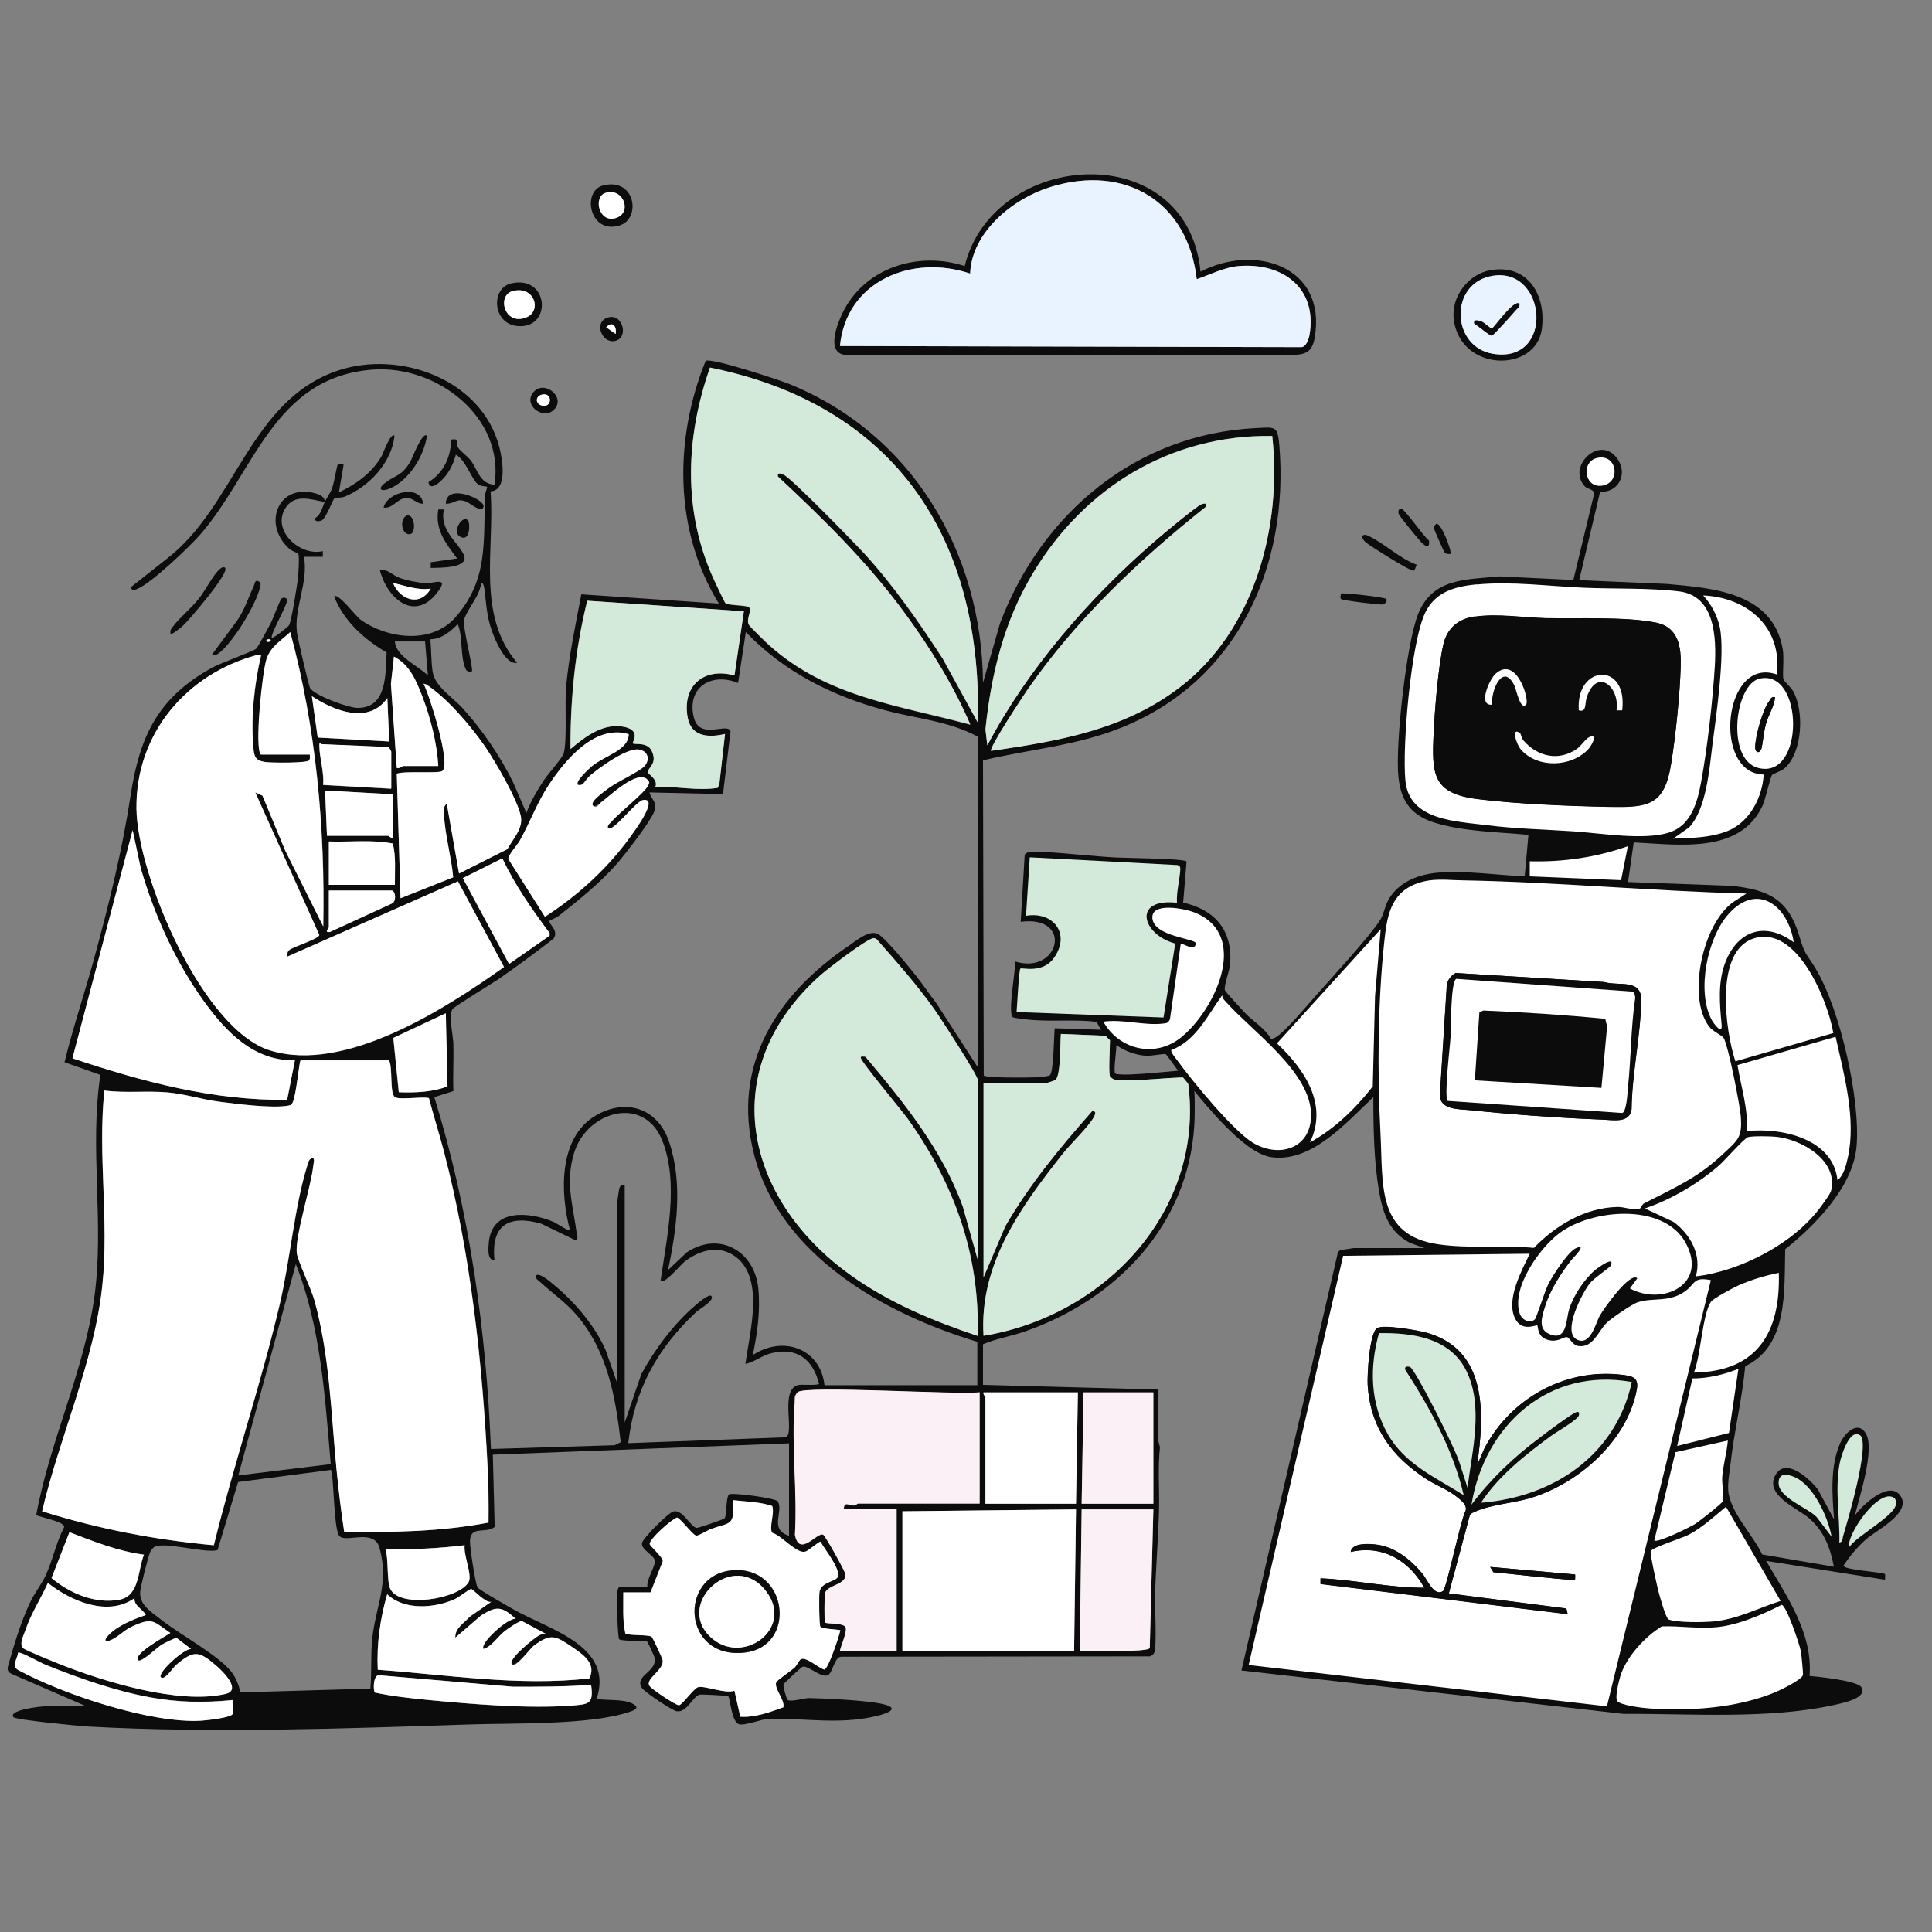 <?xml version="1.0" encoding="UTF-8"?>
<svg id="Capa_1" xmlns="http://www.w3.org/2000/svg" version="1.1" viewBox="0 0 1024 1024">
  <rect x="0" y="0" width="1024" height="1024" fill="#808080" stroke="none"/>
  <!-- Generator: Adobe Illustrator 29.7.0, SVG Export Plug-In . SVG Version: 2.1.1 Build 60)  -->
  <defs>
    <style>
      .st0 {
        fill: #d3eada;
      }

      .st1 {
        fill: #0c0c0c;
      }

      .st2 {
        fill: #fff;
      }

      .st3 {
        fill: none;
      }

      .st4 {
        fill: #fcf0f7;
      }

      .st5 {
        fill: #fdfcfb;
      }

      .st6 {
        fill: #e9f3ff;
      }
    </style>
  </defs>
  <polyline class="st3" points="1012.5 1052.1 0 1024 0 0 1012.5 28.1"/>
  <g id="Capa_11">
    <g>
      <path class="st1" d="M614.8,767.1c-1.2,11.1-.2,22.4-.5,33.6-.4,14.8-1.7,30.1-2.1,44.9-.2,5.7,1.1,27.3-.5,30.5-.4.8-1.3,1.5-2.2,1.8l-163.8.2c-3.7.4-4.3,9-7.2,9.9-3.9,1.2-10.6-5.8-13.3-4.5-.6.3-9.7,8.6-9.9,9.2-.4,1.1,1.7,7.9,2,8.2,1.6,1.4,9.1-.9,11.4-.9,9.4.2,26.5,1.1,35.5,2.5,13.1,2,9.4,5-.8,7.3-19.3,4.3-37,.8-55.7,1.2-3.7,0-12.6,3.7-15.9,2.9-4.1-1-4.8-13.9-5.8-14.8-.6-.5-14.5-1.1-15.2-.9-3.8,1.1-6.7,9.6-12.1,8.8-2.3-.3-17.4-10.3-18.6-12.5-3.9-6.5,8.2-8.3,6.9-15.8-.1-.6-3.6-8.3-4-8.6-1.1-.7-12.1,0-14.8-1.2-.9-.9-1.4-21.7-1.1-24.5.1-1,.5-3.5,1.5-3.5h14.5c-.4-3.9,4.1-10.4,4-13.5s-7.7-6.1-6.8-9.7c.7-2.7,13.9-15.9,16.6-16.6,5-1.4,9.5,9,12.6,8.7.8,0,14-4.5,14.5-5,1.3-1.4.6-10.3,2.3-12.7,2-1.2,24.9,2,25.9,3.6,3.4,5.5-4.9,14.8,6,18.3v-49l-157,6,1,38.3c-5,3.8-12.6-.9-13.1,7.2-.2,3,2.8,22.7,4,24.8.8,1.4,16.6,10.3,19.4,11.9,19,10.7,53,19.2,43.7,47.3,5.1.8,14.2,0,18.7,2.3,4.8,2.3,1.4,3.7-1.8,4.7-21,6.9-61.4,5.7-84.5,6.5-65.8,2.2-136.2,4.7-202,1.1-4.7-.3-38.3-3.5-39.5-5-2.3-3,8.5-4.7,9.6-4.9,9.3-1.6,19-1,28.4-1.1l-38.7-16.8c-1.7-.7-2.6-1.8-2.3-3.6,3.2-11.7,6.7-23.3,11.8-34.3,2.2-4.8,6.2-9.8,8.4-14.6,3.7-8.1,5.5-17.4,9.7-25.4.3-3-12.2-5-14.8-6.4,7.1-39,25.3-76,30.8-115.5,5.4-39-2.7-78.7,3.2-117.8l-19-6.7c4.4-18.2,10.6-36.4,15.6-54.7,7.9-28.9,14.9-57.1,19.4-86.6,4.8-31.5,14.5-52,43.2-67.8,4.3-2.4,22.1-8.8,23.4-10.1.9-.8,6.7-11.6,7.8-13.7,1-2,4.9-12.4,5.6-12.9.9-.6,3.2-.8,2.9,1.4-.5,3.4-9.2,18.2-8,19.5,1.7-.3,8.6-5.9,9.1-6.7,1.3-2.2,4.5-22.2,4.8-25.9.2-2.7.7-9.6.2-11.7-.2-.9-3.2-1.5-4.6-2.7-15.1-13.2-6.1-35.7,14.3-29.4,1.9.6,4.4,1.9,4.2,4.3,1.2-2.4,2.9-4.4,4-7.5,1-2.7,2.5-12.1,3-12.5.1-.1,3-.4,3,.5l-2.5,14.5c9.2-4.4,17.5-10.3,22.7-19.3.6-1.1,4.9-12.9,6.8-10.7-1.5,14.2-13.4,26.8-26.3,32.2-1.9.8-4.7.4-5.6,1-.7.4-4.4,10.6-6.8,11.7-.9.4-4,.9-3.3-1.3,3.3-2.2,3.6-5.6,5-8.5h0c-7.4-1.4-16.1-4.7-21,3.5-7.1,11.8,8.1,25.4,20,22.5v3h-10c2.5,13.4-5.4,27.5-3.7,40.2.4,3.1,6.2,28.2,7,29.5,2.7,3.9,20.2,10.4,25.2,10.4,15.7,0,14.7-18.1,15.3-29.4-11.8-6.9-22.7-16.6-27.8-29.7,2.2-2,11.4,10.5,14.1,12.4,14.2,10.1,37.4,13,49.9-1,17.9-20.1,15-40.4,16-65,0-1.2,1.3-4.2,1-4.5s-3.3-.1-5-1.5c-3.2-2.7-6.4-12.9-11.5-15.5-1.3,4.9-3.7,9.9-7.5,13.5-1.9,1.9-6.4,5.6-7,1,8-4.8,11.9-13.3,12-22.5,4.5-.8,2.2,1.3,3.5,3.9,1,2,5.1,4.8,6.9,7.1,3.8,5.2,4.9,12.5,12.6,12.9,5.5-35.9-30.8-63.5-64.5-61-52.9,3.9-63,55.2-92,88-5.8,6.5-25.5,25.3-32.8,28.2-1.9.8-2.2,1.3-3.7-.7l19-15c36.8-28.1,44.1-84.2,91-100,32.9-11,76.2,4.7,85.5,40.4,1.7,6.5,4.6,23.2-4.6,23.6,2.3,30.5-7.6,65.5,14.1,90.9-5.5,1.2-10.4-9.5-12.2-13.8-3.5-8.4-3.9-14.3-4.9-23.1-.1-1.2-.4-5.5-1.9-5.6-.9,7.3-6.7,12.7-9.1,19.5-1,3.8,5.1,26.5,4.1,27.5-.3.2-2.4.4-3-.7-3.4-6.1-1.6-18.1-4.5-24.3-3.8,3.9-8.7,8-14.5,8,.5,5.4.4,11.9,1.2,17.2,1.2,8,10.7,13.5,16.3,19.8,10.4,11.6,19.3,24.7,26.3,38.7l7.1,16.4c2.2-6.1,5.7-11.9,9.2-17.3,2.1-3.2,10-12,10.6-14.4,1.8-7,.5-25.7,1.2-34.8,1.5-16.6,5-33.1,8.1-49.4l72.9,4.9c-23.8-38.6-23.8-87.2-7-128.6,2.7-1.9,38.5,9.9,44,12.1,65.1,26.2,102.5,89.1,103,158.5l9-31.5c22-58.2,72-100.3,135.5-103.5,10.6-.5,11.7-1.4,12.6,9.5,5.1,63.8-22.2,124.2-83.1,149-24.3,9.9-48.8,11.6-74,17.6l.4,167c1,1.4,23.5,1.2,27.1,1,1.9,0,6.2-.4,7.8-1,2.2-.9,2.3-21.4,2.7-25l31.3,1c3.7.8-.6,19.5.7,23,5.3,2.1,38.4-2.7,40-1.6,2.8,1.9,2.3,24.6,2,29.1-3.3,53-41.4,92.4-89.8,109.2-7.4,2.6-15.3,3.8-22.2,6.8v21.5l93,2.5v27.5M518.3,383c1.1-44.2-7.7-89.1-34.6-124.9-26.4-35.1-64.7-54.5-107.4-63.1-12.9,36.7-14.5,75.7,1.8,111.7.8,1.8,5.8,12.6,6.4,13.1,1.6,1.3,11.7.9,12.7,2.4,1.2,1.9-1.7,5.9-.4,8.9.5,1.1,9.3,9.6,11,11.1,30.7,27.4,68.3,31.6,106.5,42-9-20.9-21.2-40.6-34.6-58.9-19.8-27.1-43-49.8-67.4-72.6-.4-2.5,1.8-1.6,3-1,4.1,1.7,37.6,36.2,43,42,15.5,17.1,28.8,36.3,41.4,55.6l18.6,33.9h0v-.2ZM674.3,231c-53.8-.7-99.5,27.2-126.8,72.7-15.3,25.6-22.1,53.3-25.2,82.8l1,8.5c21.4-40.5,54-78,88.5-108,3.5-3,22.8-19.2,25.2-19.9,1.5-.4,2.7-.7,2.3,1.3-35.5,28.2-68.9,59.8-94.8,97.2-2,3-20.5,31-19.2,32.3,35.9-5.2,70.4-11.1,99.9-33.6,39.7-30.3,54.4-85.3,49.1-133.4h0ZM394.3,324l-83.1-5.6c-6.4,25.6-9,52.2-8.9,78.6,8-6.7,17.8-14.2,29.1-11.6,8.4,2,3.5,8.2,3.9,8.6,1.2.9,7.9-1.1,10.2,4.3,2.9,6.7-2.1,8.3-2.3,11.2,0,.4,5.7,3.6,4.1,7.5,11-.3,22,2.3,33,.6l.9-2.1,3-26.5c-8.5,2-17.9,1.6-19.8-8.7-3.1-16.8,8.6-26.7,24.8-22.3l5-34h0ZM138.3,400h26c0,1.1.3,2.1-.4,3.1-1.1,1.5-19.9,1.3-23,.9-5.8-.8-6.2-3-6.6-8.4-1.3-15.5.5-32.9,4.1-48,0-1-1.4-.5-2.3-.3-37.4,10.1-64.1,41.8-63.7,81.2.3,35.1,34.9,117.2,70.8,128.3,39.7,12.3,92.8-22,124-44.2l-24.4-45.4-90.4,39.9c-.1-1.6-.2-2.3,1-3.5,1.7-1.6,15.7-5.8,15.9-8l-33.9-75.5,3.8,1.7,12,29,20.2,40.3c1-52.5-3.8-105.4-17.5-156-5.2,4.7-10.4,7.3-12.6,14.4s-6.4,47.6-2.9,50.6h-.1ZM518.3,565v-174.5c-15.1-8.3-32.6-9.6-49-14-28.3-7.6-53.6-20.3-74-41.5l-4.1,27c-14-5.8-27.3,2.2-23.5,18.1,3,12.6,18,2.5,19.5,7.5l-4,33.3-38.9-.9c.6,3.4,3.4,4.3,3,8.4-.5,4.8-16.5,25-20.5,29.6-9,10.2-20,19-30.6,27.4-1.4,1.1-4.8,2.4-4.9,2.6-1.1,1.5,5.2,5,2.1,9.5-9.4,7.3-19,14.4-28.8,21.2-3.5,2.4-24.1,14.9-24.8,16.2-2.1,3.5.4,14.2.5,18.5.2,8.3-.3,16.6,0,24.9l-10.1,3.2c18.6,60.3,27.5,123.4,30,186.5l65.5-2,3.3-1.6c-2.8-24.2-7.1-48.4-23.4-67.4-5.7-6.7-13-11.7-19.4-17.6-1.1-1-2.5-1.5-2.1-3.4,1.9-1.7,7.9,3.7,9.5,5,10.9,9,21.7,21.6,27.4,34.6l6.1,17.4v-95.5c0-.4,1-7.5,1.2-7.8.4-1.3,1.5-1.9,2.8-1.7v126l8.8-25.7c7.2-13.2,17.2-26.6,28.6-36.4,1.2-1,7.2-6.3,8.5-5,2.2,2.2-6.7,7.2-8,8.5-20.4,19-32.9,41.4-36,69.5l83.4-3.1c5.2-1.7-3.7-26.1,7.2-27.8,1.6-.2,10.5.4,10.5-.6-3.3-13-11.8-19.5-25.2-16.2-5.3,1.3-8.7,4.6-13.8,5.7,2.1-16.6,10.9-47-6.7-57.8-8.6-5.3-18.5-2-25.8,3.8-2,1.6-10.5,12-12.5,10,3.3-23,9.9-52,.9-74.4-9.8-24.4-39.8-15.4-46.6,6.2-5,15.8-.7,28,1.3,43.2.2,1.4,1,2.5-.6,3.5l-18.2-8.8c-17.1-4.9-26.8.6-24.8,19.3-4,.3-3.3-6.5-3-9.5,1.7-18,21.3-16.1,34-10.9,1.8.7,8.1,5.2,9,4.5-5.2-19.2-6.2-48.6,13.1-60.4,16-9.8,33.3-4.6,39.4,13.5,7.4,21.9,4.1,45.9-.5,68l10-9.4c17.1-11.3,35.8-.7,37.8,19.1,1.2,11.8-.5,23.9-2.9,35.4,16-10.5,35.8-3.6,38,16h81v-23c-49.2-14.8-104.6-45.8-118.3-99.2-12.2-47.5,12-84.9,50-110.6,4.1-2.8,11.2-9,15.9-6.2,4,2.3,16.8,18,20.4,22.6s6.7,9.3,10.2,13.8l21.8,33.7h0l.3-.3ZM143.3,339c-1.4-.7-2.7.6-2,1,1.4.7,2.7-.6,2-1ZM225.3,340h-16c.6,8,12.1,12.7,17.5,18l-1.5-18ZM232.3,406c-.7-12.2-4.1-25.5-8.5-37-3.2-8.4-6.6-16.7-15-21l-1.6,14.5,3.1,44.5c1.4.6,3-1,3.5-1h18.5ZM225.6,362.6l-1.1-.3c3.1,6.1,14.8,42.9,9.9,46.3-2.1,1.5-19.7-.2-24.1,1.4l2,66,27.9-11.1c-1-11-4.4-22.5-4.9-33.5-.1-2-.4-4,1.5-5.5l6.5,37,25.5-12.9c2.9-5.3,8.4-11,7.2-17.3-1.7-8.9-13.5-29.2-19-37.1-7.4-10.8-20.6-26.2-31.5-33.1h.1ZM205.3,370c-10,14.2-28.3,6.7-40-1l3.1,21.9,37.9,2.1-1-23h0ZM333.2,389.1c-17.8-5.3-33.6,13.7-42.3,27-6.3,9.6-9.9,19.8-15.4,29.6-1.3,2.4-6.3,7.9-6,9.6l19.4,30.6c17.9-11.5,34-26.3,46.2-43.7,1.5-2.1,14.3-19.4,5.9-18.2-4,.6-16,17.3-18.7,14.9-.4-1.9,1.1-2.4,2-3.5,3.9-4.8,18.2-15.7,19.5-19.5.5-1.3.5-1.4-.4-2.5-5.4-6.1-20.6,8.9-25,12.1-.9.7-3.1,2.4-4,1.5-2-2,5.8-7.3,7.1-8.4,5-4,17.9-9.7,20.3-12.7,2.7-3.4,1.7-7.4-2.4-8.5-6.3-1.7-21.5,9.4-26.5,13.6s-3.1,5.6-6.5,5c-1.8-1.7,6.1-8.8,7.5-10,6.6-5.5,19.4-8.4,19.4-16.9h-.1ZM207.3,418v-19.5c0-.3-1-2.3-1.7-2.5l-35.3-1.5c-1.3-1.1-1.1-.1-1.1,1.1.2,6.5,2.6,13.8,2,20.5l36,2h.1ZM208.3,421l-36-2,1,24h32.5c.3,0,1.4,1.4,2.5,1v-23ZM156.3,562c-21.6.5-36.2-14.7-47.8-30.7-15.4-21.2-26.6-46-33.9-71.1l-4.3-20.2-31.9,120.9c36.6,12.3,74.8,22.5,113.8,22l4.1-20.9h0ZM174.3,446v23h35c-.1-7.3.6-14.7-1.1-21.9-11.1-2.2-22.6-.7-33.9-1.1h0ZM266.3,455l-21,10.5,24.5,45.5,21.5-15v-1.4c-9.3-12.5-18.4-25.4-25-39.5h0ZM207.8,472h-33.5v19.5c0,.4-2.7,2.9.5,2.5l32.9-15.1c2.4-1,2.1-6.3.1-6.9h0ZM518.3,668v-95.5c0-2.6-20-33.3-23.2-37.8-9.2-13-19.8-24.8-30.3-36.8-.5-.5-1.1-.8-1.9-.7-3.5.3-23.9,16-27.7,19.3-56,49.6-41.2,118.5,15.7,159.3,20.3,14.6,43.7,24.2,67.3,32.2,1.2-43.2-12.2-80.1-36.8-114.7-3.4-4.7-25.2-30.7-25.2-32.8s1.6-.4,2.5-.5c20.3,24.2,40.7,49.4,51.6,79.4l8,28.5h0ZM236.3,537l-27.9,13.1,2.9,28.8c8.7.3,17.7,0,25.8-3.1l-.9-38.8h0ZM588.3,570.5c-.8-2.7,0-15,0-19s1.2-.8.6-1.5l-2.1-1-24.5-1c-.5,4.6,0,22.4-3,24.5-.3.2-4.2,1.5-4.5,1.5h-33.5v103l11.5-27c12.8-22.1,29.2-41.9,46-61,2.5-.4,1.6,1.7,1,3-2.9,5.5-12.1,14.1-16.5,19.5-22.2,28.1-44.4,58.6-42,96.5,65.3-10.7,118.8-68.2,108-137-12.6.2-25.4,2.1-38,1.5-.8-.2-2.8-1.4-3-2h0ZM206.2,562.1h-46.8c-.8.7-2.3,18.5-4.2,22.2-.7,1.3-.8,1.4-2.3,1.7-8.4,1.6-27.7-1-36.9-2.1s-18.6-4.2-27.1-4.9c-11-.9-22.4.4-33.5-1-3.6,34.4,2.5,69-1.1,103.4-4.3,40.6-22.6,80-31.9,119.6,29.6,9.3,60,15.2,91,18,10.5-42.8,24.8-84.7,34.9-127.6,5.5-23.2,7.8-51.7,14.6-73.5.5-1.6.8-4,3-4s.3,3.2.2,4.2c-1.2,11-9.8,37.4-8.7,46.2.5,3.9,7.6,18.8,9.3,24.8,8.1,29.1,8.9,59.3,11.7,89.3,1.1,11.1,2.4,22.4,4.1,33.4,25.5.5,51.4,0,76.5-4.8.1-9.8,0-19.8-.5-29.6-2.8-55.9-9-112.7-23.1-166.9-2.5-9.5-5.5-19-8-28.5-3.6-.9-15.6,1.1-18-.5-2.9-2-1.1-15.7-3.1-19.4h0ZM175.3,776c-3.1-35.8-5.2-72.3-18.5-106l-30.5,112,49-6h0ZM445.3,875h30v-75h-28c.1-4.7,3.1-1.8,5.4-2,1,0,1.8-1,2.1-1h64.5v-59c-11.5,1.5-92.7-3.8-96.5,0s-1.4,3.7-1.5,5.5c-1.9,22.3,1.5,47.4.1,70,2.3,12.4,12-1.8,15,0,1.1.7,11.1,18.5,11.6,20.5,1.5,6.2-9.7,6-10.6,10.5-.3,1.5-.5,14.9,0,15.5.9,1,10,0,10.9,2.7s-3.5,11.8-2.9,12.4h-.1ZM571.3,738h-50c-.4,1.1,1,2.2,1,2.5v56.5h48l1-59ZM611.3,738h-37l-1,59h38v-59ZM175.2,779.1l-49,6.4-10.9,36.1c-7,1.8-28.5-4.8-33.6-1.6-.9.6-1.8,1.8-2.2,2.8-1.1,2.8-5,18-5.2,20.9-.5,6.9,5.7,10.5,10.5,14.3,9.8,8,32.6,20,38.7,29.3,1.7,2.6,3.4,6.5,3.8,9.7l69-2c.8-8.5.1-18.1,1-26.5,1.9-17.7,9-29,3.9-47.9-2.9-11-18.3-2.4-21.4-6.6s-2.8-33.3-4.5-35h-.1ZM344.8,844h-14.5c0,7.3-.5,14.7,1.1,21.9,3.1,1.1,11.9.4,13.9,1.6.6.3,5.6,11.3,5.8,12.3,1,5.3-9.5,10-6.9,13.8,1.2,1.8,13.9,10.3,15.6,10.2s7.8-9,10.2-9.6c3.4-.9,14.4,3.7,19.2,1.9l3.1,13.8c7.8.5,15.6-2.4,22.8-5,.9-4.1-4.9-9.8-3.8-13.2.4-1.1,7.8-6.1,9.5-7.6,1.4-1.3,2.6-4,3.5-4.6,2.7-1.7,9.4,4.6,12.5,5.4,2.1-.2,8-17.8,8.5-20.9-2.1-.5-9.6-.6-10.6-1.9-.7-.9-.8-16.5-.4-18.5.9-5,8.1-5.3,9.5-7.5,2.3-3.7-7.1-15.2-9-19-.8,0-6.2,4.6-7.8,5.2-4.5,1.7-12.7-8.5-17.8-9.9-1.9-2.8,1.4-10.4,0-14.2-6.7-2.3-13.9-2.3-20.9-3.1,1.1,14-1.1,11.6-11.3,15.2-2,.7-6.8,3.9-8.1,3.6-2-.4-7.6-8.3-10.1-9.6-3.1,1.1-14.9,11.6-14.5,14.1.2,1.2,6.9,6.7,6.9,9.1l-6.5,16.5h0ZM478.3,801v74h91l1-75-92,1ZM611.3,800h-38l-1,75c4.3-.4,36.6,1.1,37.1-1.6l1.9-73.4h0ZM76.3,824c-13.8-1.7-26.7-7-39.5-11.9l-9.5,24.3c9.7,8,23.5,14,36.3,11.4,10.5-2.1,9.4-15.8,12.7-23.8h0ZM246.3,819c-13.9,1.7-27.9,2.4-42,2,1.7,5.2.7,16.8,2.5,21,4.7,10.7,36.4,5.6,41.6-3.5,2.1-3.6-2.9-14.6-2.1-19.5h0ZM71.3,847c-14.1,10.1-33.7,1.7-46-8-3.7,8.3-8.9,16.1-11.8,24.8-.9,2.6-3.6,7.6-1.3,9.8,1.2,1.2,15.9,7.1,18.8,8.2,23.5,9.4,63.7,21.8,88.5,16,8.6-2-1.4-11.8-4.8-14.8-9.2-8-11.9-8.7-21.5-.5-1.5,1.3-6.1,8.4-8,6.5-2.2-2.2,12.4-15.4,16-15l-7.6-5.8c-1-.2-6.7,2.8-8.1,3.6-2.2,1.3-10.8,9.6-12.3,8.2-3.3-3.2,15.1-13.1,17-14.5-9-6-9.1-8.4-19.7-3.7-4.5,2-6.6,4.6-10.3,6.7-3.2,1.9-6.4,2-2.8-1.8,4.7-5.1,13.3-8.5,19.8-10.7-1.7-3.3-6.3-4.7-6-9h.1ZM260.3,849c-3,.7-9.6-6.7-10.5-6.8-1,0-6.5,4.4-8.5,5.3-10.8,4.9-26.8,6.2-36-2.5-3.8,13-5.7,26.5-5,40,37.2,2.7,74.8,8.8,112.1,4.6,3.9-7.7-3.2-12.6-8.7-16.4-9-6.1-11.5-7.8-20.6-1-2.3,1.7-9.8,11.7-11.7,9.8-2.4-2.4,11.9-13.9,14.3-15.2,1.1-.6,2.5-.8,3.7-.8l-12.7-6.8c-1.6,0-7.7,4.1-9.2,5.4-3.7,3-6.6,8-11.1,9.4-2.5-2.8,13-16.7,17-16-7.5-6.7-10.1-6.9-18.3-1.8l-13.7,11.8c-.3-5,4.6-7.7,7.5-11l11.5-8h0ZM123.3,901c-15.4,1.5-28.9,1.3-44-1.5-18.2-3.3-37.8-10.2-54.9-17.1-3.9-1.6-10.2-5.4-13.6-6.4-1.9-.5-1.1.3-1.5,1.3-1.1,3.2-2.7,6.2.4,7.8,23.7,12.8,70.6,28.5,97.2,26.8,2.7-.2,15.7-1.6,16.4-3.6s0-5.2,0-7.4h0ZM313.3,893c-13.8,1.1-27.6,1.1-41.5,1l-71-6.1c-2.9,0-3.1,7.7-2.1,9.2,8.9,1.9,18.8,3,28.1,3.9,23.1,2.3,53.1,4.8,76,3,9.4-.7,11.8-.8,10.5-11h0Z"/>
      <path class="st1" d="M636.3,144c28.8-15,67.1-3,60.5,35.1-1.4,7.9-5.3,9.1-13,9-78.2-.2-157.4,0-236,0-10.1-1.3-4-16.5-1.2-22.3,11.7-24,40-32.8,64.7-24.8,15.3-61.9,118-68.7,125,3h0ZM634.3,148c-4.8-41.2-37.8-61.1-77.5-48.9-19.7,6.1-41.8,23.8-42.6,45.9-30.8-10.4-65.8,3.9-69,38.4l244.6.6c2.6-.3,3.9-4.4,4.3-6.7,4.1-24.6-14.2-38.1-37.3-36.3-7.8.6-15.2,4.5-22.5,7h0Z"/>
      <path class="st1" d="M790,143.2c19.9-3.4,29.6,13.3,27.2,31.2-3.2,23.4-43.3,22.8-46.7-5.2-1.4-11.9,7.7-24,19.5-26h0ZM791,146.2c-23.1,3.9-21.9,37.6.2,41.3,33,5.5,28.7-46.2-.2-41.3Z"/>
      <path class="st1" d="M320,98.2c17-3.9,19.8,17.8,8.4,21.3-16,5-20.4-18.6-8.4-21.3ZM321,102.2c-6.7,2-3.6,16.2,5.3,13.4s4.2-16.3-5.3-13.4Z"/>
      <path class="st1" d="M271,150.2c20.2-4.6,21.8,24.5,3.1,22.6-13.1-1.3-14.1-20.1-3.1-22.6h0ZM272,154.2c-9,2.1-4.7,18.8,7,14,8.2-3.3,4.5-16.8-7-14Z"/>
      <path class="st1" d="M201.3,302c4-.5,6.7,2.8,10.3,4.2s10.3,2.7,14.2,2.9,12.7-3.8,6,4.9c-12.4,16.2-26.9,2.7-30.5-12h0ZM228.3,312c-7.1,1-13.3-1.6-20-3,3.8,9.1,14.4,12.7,20,3Z"/>
      <path class="st1" d="M235.3,270c-2.5,11,7.3,17.1,10.5,24,3.3,7.3-12.9,6.9-17.5,7v-3l14-2c-6-8-11.8-15.1-10-26h3Z"/>
      <path class="st1" d="M112.3,347l13.4-18.1c3.9-5.6,5.9-12.1,8.8-18.3.5-1.1.6-3.4,2.3-2.6,2,.8,1.2,2.3.9,3.8-1.6,6.1-6.5,14.8-9.9,20.1-1.6,2.6-12.1,18-15.4,15.1h0Z"/>
      <path class="st1" d="M119.3,301c2.6,2.4-19.4,28-22.3,30.6-.8.8-6,5.1-6.6,4.3-.4-2,.4-2.7,1.4-4,3.3-4.4,9.6-9.6,13.5-14.5,3.2-4,7.3-11.9,10.2-14.8.9-.9,2.6-2.8,3.9-1.6h0Z"/>
      <path class="st1" d="M226.3,231c-1.5,10.6-9.4,23.5-19.6,27.9-4.8,2-6.8.3-2.8-2.8,6-4.6,8.7-3.4,13.6-11.4.8-1.3,6.4-16.4,8.8-13.7h0Z"/>
      <path class="st1" d="M293,217.7c-5.7,4.6-15.8-3.2-10.3-9.8,6-7.1,18.2,3.4,10.3,9.8ZM287,209.2c-3.3.9-3.3,4.7,0,5.7,5.9,1.7,6-7.4,0-5.7Z"/>
      <path class="st1" d="M323,168.1c7.4-1.4,10.4,11.5,2.5,12.7-6.9,1-11.2-11-2.5-12.7ZM326.3,177c.7-4.1-1.8-7.1-5-3.5l5,3.5Z"/>
      <path class="st1" d="M224.3,267c-4,0-5.1-3.4-9.4-3-4.6.5-6.9,5.8-11.6,5,2-8.4,19.8-12.5,21-2h0Z"/>
      <path class="st1" d="M236.3,267c0-11.3,20.8-2.4,20,1.5s-7.5-2.1-9.3-2.7c-5.4-1.9-5.7,1.2-10.7,1.2h0Z"/>
      <path class="st1" d="M215.9,273.1c4.2,0,4.5,9.1,1.8,9.9-4.7,1.4-6.5-8.1-1.8-9.9Z"/>
      <path class="st1" d="M248.2,276.1c.9,1.4,1,9.9-3.2,8.8-6.8-1.8.5-13.1,3.2-8.8Z"/>
      <path class="st2" d="M206.2,562.1c2,3.8.2,17.4,3.1,19.4,2.3,1.6,14.3-.4,18,.5,2.5,9.5,5.5,18.9,8,28.5,14.1,54.2,20.3,111,23.1,166.9.5,9.8.6,19.8.5,29.6-25.1,4.8-50.9,5.3-76.5,4.8-1.7-11-3-22.3-4.1-33.4-2.9-29.9-3.6-60.1-11.7-89.3-1.7-6-8.8-20.9-9.3-24.8-1.1-8.8,7.5-35.2,8.7-46.2.1-1,.9-4.2-.2-4.2-2.2,0-2.5,2.4-3,4-6.8,21.7-9.1,50.3-14.6,73.5-10.1,42.9-24.4,84.8-34.9,127.6-31-2.8-61.4-8.7-91-18,9.2-39.6,27.6-79,31.9-119.6,3.7-34.4-2.5-69,1.1-103.4,11,1.5,22.5,0,33.5,1,8.5.7,18.4,3.7,27.1,4.9,9.2,1.2,28.5,3.7,36.9,2.1,1.5-.3,1.6-.4,2.3-1.7,1.9-3.7,3.4-21.5,4.2-22.3h46.8c0,0,.1.1.1.1Z"/>
      <path class="st2" d="M138.3,400c-3.6-3,.7-43.9,2.9-50.6s7.5-9.6,12.6-14.4c13.7,50.6,18.5,103.5,17.5,156l-20.2-40.3-12-29-3.8-1.7,33.9,75.5c-.1,2.1-14.1,6.3-15.9,8-1.2,1.2-1.1,1.9-1,3.5l90.4-39.9,24.4,45.4c-31.2,22.2-84.3,56.5-124,44.2-35.9-11.1-70.5-93.1-70.8-128.3-.4-39.5,26.4-71.1,63.7-81.2.9-.2,2.3-.6,2.3.3-3.5,15.1-5.4,32.5-4.1,48,.4,5.4.9,7.6,6.6,8.4,3.1.4,21.9.6,23-.9.7-1,.4-2,.4-3.1h-26,.1Z"/>
      <path class="st0" d="M518.3,383l-18.6-33.9c-12.5-19.3-25.8-38.5-41.4-55.6-5.3-5.8-38.9-40.3-43-42-1.3-.5-3.5-1.4-3,1,24.4,22.8,47.6,45.5,67.4,72.6,13.4,18.3,25.6,38,34.6,58.9-38.2-10.3-75.8-14.5-106.5-42-1.7-1.5-10.5-10-11-11.1-1.3-2.9,1.6-7,.4-8.9-.9-1.5-11.1-1-12.7-2.4-.5-.5-5.6-11.3-6.4-13.1-16.3-36-14.7-74.9-1.8-111.7,42.6,8.6,80.9,28,107.4,63.1,26.9,35.8,35.7,80.7,34.6,124.9h0v.2Z"/>
      <path class="st0" d="M518.3,668l-8-28.5c-10.9-30.1-31.3-55.3-51.6-79.4-.9,0-2.5-.5-2.5.5,0,2.1,21.9,28,25.2,32.8,24.5,34.6,37.9,71.6,36.8,114.7-23.6-7.9-47-17.6-67.3-32.2-56.9-40.8-71.8-109.7-15.7-159.3,3.8-3.3,24.2-19,27.7-19.3.8,0,1.3.2,1.9.7,10.5,11.9,21,23.8,30.3,36.8,3.2,4.5,23.2,35.2,23.2,37.8v95.5h0Z"/>
      <path class="st0" d="M674.3,231c5.3,48.1-9.3,103.1-49.1,133.4-29.5,22.5-64,28.4-99.9,33.6-1.4-1.3,17.1-29.3,19.2-32.3,25.9-37.4,59.3-69,94.8-97.2.4-2-.8-1.7-2.3-1.3-2.4.7-21.7,16.8-25.2,19.9-34.6,30-67.1,67.4-88.5,108l-1-8.5c3.1-29.5,9.8-57.2,25.2-82.8,27.3-45.5,73-73.4,126.8-72.7h0Z"/>
      <path class="st0" d="M588.3,570.5c.2.6,2.2,1.8,3,2,12.6.6,25.4-1.3,38-1.5,10.9,68.8-42.6,126.3-108,137-2.4-37.9,19.8-68.4,42-96.5,4.3-5.5,13.5-14.1,16.5-19.5.7-1.3,1.5-3.3-1-3-16.9,19.1-33.2,38.8-46,61l-11.5,27v-103h33.5c.2,0,4.1-1.3,4.5-1.5,3.1-2.1,2.5-19.8,3-24.5l24.5,1,2.1,1c.6.7-.6,1.3-.6,1.5,0,4-.8,16.3,0,19h0Z"/>
      <path class="st4" d="M445.3,875c-.6-.5,3.8-9.7,2.9-12.4s-10-1.7-10.9-2.7c-.5-.5-.4-13.9,0-15.5.9-4.5,12.1-4.4,10.6-10.5-.5-2-10.4-19.8-11.6-20.5-2.9-1.8-12.7,12.4-15,0,1.4-22.6-2-47.7-.1-70,.1-1.8.2-4.2,1.5-5.5,3.8-3.8,85,1.5,96.5,0v59h-64.5c-.3,0-1.1.9-2.1,1-2.4.2-5.3-2.6-5.4,2h28v75h-30,.1Z"/>
      <polygon class="st2" points="478.3 801 570.3 800 569.3 875 478.3 875 478.3 801"/>
      <path class="st2" d="M344.8,844l6.5-16.5c0-2.4-6.7-7.9-6.9-9.1-.4-2.5,11.3-13,14.5-14.1,2.5,1.2,8.2,9.2,10.1,9.6,1.3.2,6.1-2.9,8.1-3.6,10.1-3.6,12.4-1.3,11.3-15.2,7,.8,14.2.9,20.9,3.1,1.4,3.8-1.8,11.4,0,14.2,5.1,1.4,13.2,11.7,17.8,9.9,1.6-.6,7-5.3,7.8-5.2,2,3.8,11.4,15.3,9,19-1.4,2.2-8.6,2.5-9.5,7.5-.4,2-.2,17.6.4,18.5.9,1.3,8.5,1.5,10.6,1.9-.5,3-6.4,20.7-8.5,20.9-3.1-.8-9.8-7.2-12.5-5.4-.9.5-2,3.3-3.5,4.6-1.7,1.5-9.1,6.5-9.5,7.6-1.1,3.4,4.7,9.2,3.8,13.2-7.3,2.6-15,5.5-22.8,5l-3.1-13.8c-4.9,1.8-15.8-2.8-19.2-1.9-2.4.6-8.5,9.5-10.2,9.6s-14.3-8.4-15.6-10.2c-2.6-3.8,8-8.5,6.9-13.8-.2-1-5.2-11.9-5.8-12.3-2-1.2-10.8-.5-13.9-1.6-1.6-7.2-1-14.6-1.1-21.9h14.5,0ZM388.1,832.3c-28.7,2.5-26.5,47.4,6.6,43.6,28-3.2,23-46.2-6.6-43.6Z"/>
      <path class="st2" d="M156.3,562l-4.1,20.9c-39,.6-77.2-9.7-113.8-22l31.9-120.9,4.3,20.2c7.3,25.1,18.5,49.9,33.9,71.1,11.7,16,26.3,31.1,47.8,30.7h0Z"/>
      <path class="st0" d="M394.3,324l-5,34c-16.2-4.5-27.9,5.5-24.8,22.3,1.9,10.3,11.2,10.8,19.8,8.7l-3,26.5-.9,2.1c-11,1.7-22-1-33-.6,1.6-3.8-4.1-7-4.1-7.5.2-3,5.2-4.6,2.3-11.2-2.3-5.3-9-3.4-10.2-4.3-.5-.3,4.5-6.5-3.9-8.6-11.2-2.7-21.1,4.8-29.1,11.6-.1-26.4,2.5-53,8.9-78.6l83.1,5.6h0Z"/>
      <path class="st2" d="M225.6,362.6c10.9,6.8,24.1,22.3,31.5,33.1,5.4,7.9,17.3,28.2,19,37.1,1.2,6.4-4.3,12-7.2,17.3l-25.6,12.9-6.5-37c-1.9,1.4-1.6,3.4-1.5,5.5.5,11,3.9,22.5,4.9,33.5l-27.9,11.1-2-66c4.4-1.6,22,0,24.1-1.4,4.9-3.4-6.7-40.1-9.9-46.3l1.1.3h0Z"/>
      <path class="st2" d="M333.2,389.1c0,8.6-12.8,11.4-19.4,16.9-1.4,1.2-9.3,8.2-7.5,10,3.4.7,4-2.8,6.5-5,5-4.2,20.1-15.4,26.5-13.6,4.2,1.1,5.2,5.2,2.4,8.5-2.4,3-15.4,8.6-20.3,12.7-1.4,1.1-9.1,6.4-7.1,8.4s3.1-.8,4-1.5c4.4-3.2,19.7-18.2,25-12.1,1,1.1.9,1.2.4,2.5-1.4,3.9-15.6,14.8-19.5,19.5-.9,1.1-2.4,1.6-2,3.5,2.7,2.5,14.7-14.3,18.7-14.9,8.4-1.2-4.4,16.1-5.9,18.2-12.3,17.4-28.4,32.2-46.2,43.7l-19.4-30.6c-.3-1.8,4.6-7.3,6-9.6,5.5-9.8,9.1-20,15.4-29.6,8.7-13.3,24.6-32.3,42.3-27h.1Z"/>
      <path class="st2" d="M260.3,849l-11.5,8c-2.9,3.4-7.8,6-7.5,11l13.7-11.8c8.2-5.1,10.9-4.9,18.3,1.8-4-.7-19.5,13.2-17,16,4.5-1.5,7.4-6.5,11.1-9.4,1.6-1.3,7.6-5.5,9.2-5.4l12.7,6.8c-1.2,0-2.6.2-3.7.8-2.4,1.3-16.7,12.8-14.3,15.2s9.3-8.1,11.7-9.8c9.1-6.8,11.6-5.1,20.6,1,5.6,3.8,12.6,8.7,8.7,16.4-37.3,4.2-74.9-1.9-112.1-4.6-.6-13.5,1.2-27,5-40,9.2,8.7,25.2,7.4,36,2.5,2-.9,7.5-5.3,8.5-5.3s7.5,7.5,10.5,6.8h0Z"/>
      <path class="st2" d="M71.3,847c-.3,4.3,4.3,5.7,6,9-6.5,2.2-15,5.6-19.8,10.7-3.6,3.9-.4,3.7,2.8,1.8,3.7-2.1,5.8-4.7,10.3-6.7,10.6-4.7,10.7-2.4,19.7,3.7-1.9,1.4-20.3,11.3-17,14.5,1.5,1.4,10.2-6.9,12.3-8.2,1.3-.8,7.1-3.8,8.1-3.6l7.6,5.8c-3.6-.4-18.2,12.8-16,15,1.9,1.9,6.5-5.2,8-6.5,9.6-8.1,12.2-7.5,21.5.5,3.4,2.9,13.4,12.8,4.8,14.8-24.8,5.8-65-6.6-88.5-16-2.9-1.2-17.5-7.1-18.8-8.2-2.3-2.2.4-7.1,1.3-9.8,2.9-8.7,8.1-16.5,11.8-24.8,12.3,9.7,31.9,18.1,46,8h-.1Z"/>
      <path class="st2" d="M571.3,738l-1,59h-48v-56.5c0-.3-1.4-1.4-1-2.5h50Z"/>
      <path class="st4" d="M611.3,800l-1.9,73.4c-.5,2.6-32.8,1.2-37.1,1.6l1-75h38Z"/>
      <polygon class="st4" points="611.3 738 611.3 797 573.3 797 574.3 738 611.3 738"/>
      <path class="st2" d="M266.3,455c6.6,14.1,15.7,27.1,25,39.5v1.4l-21.5,15-24.5-45.5,21-10.5h0Z"/>
      <path class="st2" d="M76.3,824c-3.3,8-2.2,21.6-12.7,23.8-12.9,2.6-26.7-3.3-36.3-11.4l9.5-24.3c12.8,4.9,25.8,10.1,39.5,11.9h0Z"/>
      <path class="st2" d="M313.3,893c1.4,10.2-1.1,10.3-10.5,11-22.9,1.7-52.9-.8-76-3-9.3-.9-19.1-2-28.1-3.9-1.1-1.5-.8-9.3,2.1-9.2l71,6.1c13.9,0,27.7,0,41.5-1h0Z"/>
      <path class="st2" d="M123.3,901c-.3,2.2.5,5.4,0,7.4s-13.7,3.4-16.4,3.6c-26.7,1.7-73.5-13.9-97.2-26.8-3-1.6-1.5-4.6-.4-7.8.4-1-.5-1.8,1.5-1.3,3.4,1,9.7,4.8,13.6,6.4,17.1,6.9,36.8,13.8,54.9,17.1,15.2,2.8,28.7,3,44,1.5h0Z"/>
      <path class="st2" d="M246.3,819c-.8,5,4.1,15.9,2.1,19.5-5.2,9.1-36.8,14.2-41.6,3.5-1.9-4.2-.8-15.8-2.5-21,14.1.4,28.1-.3,42-2h0Z"/>
      <path class="st2" d="M232.3,406h-18.5c-.5,0-2.1,1.6-3.5,1l-3.1-44.5,1.6-14.5c8.4,4.4,11.7,12.6,15,21,4.4,11.5,7.8,24.8,8.5,37h0Z"/>
      <path class="st2" d="M236.3,537l.9,38.8c-8.1,3.1-17.1,3.4-25.8,3.1l-2.9-28.8,27.9-13.1h0Z"/>
      <path class="st2" d="M208.3,421v23c-1.1.4-2.2-1-2.5-1h-32.5l-1-24,36,2Z"/>
      <path class="st2" d="M174.3,446c11.3.4,22.8-1.1,33.9,1.1,1.8,7.1,1,14.6,1.1,21.9h-35v-23h0Z"/>
      <path class="st2" d="M207.3,418l-36-2c.6-6.7-1.9-14-2-20.5,0-1.2-.2-2.1,1.1-1.1l35.3,1.5c.7.2,1.7,2.3,1.7,2.5v19.5h-.1Z"/>
      <path class="st2" d="M205.3,370l1,23-37.9-2.1-3.1-21.9c11.7,7.7,30,15.2,40,1h0Z"/>
      <path class="st2" d="M207.8,472c2,.6,2.3,5.9-.1,6.9l-32.9,15.1c-3.2.4-.5-2.1-.5-2.5v-19.5h33.5Z"/>
      <path class="st5" d="M143.3,339c.7.4-.6,1.7-2,1-.7-.4.6-1.7,2-1Z"/>
      <path class="st6" d="M634.3,148c7.2-2.5,14.7-6.4,22.5-7,23.1-1.8,41.4,11.7,37.3,36.3-.4,2.3-1.7,6.5-4.3,6.7l-244.6-.6c3.3-34.5,38.3-48.8,69-38.4.8-22.1,22.9-39.9,42.6-45.9,39.6-12.2,72.7,7.7,77.5,48.9h0Z"/>
      <path class="st6" d="M791,146.2c28.9-4.9,33.2,46.8.2,41.3-22.1-3.7-23.3-37.4-.2-41.3ZM805.3,161c-2.9-2.7-13.6,12.8-14.5,13-1.2.3-3.8-3.1-6.2-3.8-1.3-.4-3.8-1.1-3.3,1.3,1.7.9,8.3,6.6,9.3,6.4.9-.2,11.2-11.6,12.6-13.4.9-1.1,2.4-1.6,2-3.5h.1Z"/>
      <path class="st2" d="M321,102.2c9.5-2.9,14.4,10.7,5.3,13.4s-12-11.4-5.3-13.4Z"/>
      <path class="st2" d="M272,154.2c11.5-2.7,15.2,10.7,7,14-11.7,4.8-16-11.9-7-14Z"/>
      <path class="st2" d="M228.3,312c-5.6,9.7-16.2,6.1-20-3,6.7,1.4,12.9,4,20,3Z"/>
      <path class="st2" d="M287,209.2c6-1.7,5.9,7.4,0,5.7-3.3-1-3.3-4.7,0-5.7Z"/>
      <path class="st2" d="M326.3,177l-5-3.5c3.2-3.6,5.7-.6,5,3.5Z"/>
      <path class="st1" d="M388.1,832.3c29.6-2.6,34.6,40.4,6.6,43.6-33.1,3.8-35.3-41.1-6.6-43.6ZM376.6,867.7c16.7,15.5,44.5-4.3,29.6-24.1-17.1-22.8-48.9,6.2-29.6,24.1Z"/>
      <path class="st1" d="M805.3,161c.4,1.9-1.1,2.4-2,3.5-1.5,1.8-11.7,13.3-12.6,13.4-1,.2-7.7-5.5-9.3-6.4-.5-2.4,2-1.6,3.3-1.3,2.4.7,5,4.1,6.2,3.8,1-.2,11.6-15.7,14.5-13h-.1Z"/>
      <path class="st2" d="M376.6,867.7c-19.2-17.9,12.5-47,29.6-24.1,14.9,19.9-13,39.7-29.6,24.1Z"/>
    </g>
  </g>
  <line class="st3" x1="1012.5" y1="39.5" x2="1012.5" y2="1063.5"/>
  <path class="st1" d="M708.8,664.9c.3-1,.6-1.9,1.7-2.3.3,0,6.5-1.1,6.9-1.1h37.5l-7.7-2.8c-10.8-5.7-14.2-15.4-16.2-26.8-2.8-16.2-3.1-33.9-3.1-50.4-14,13.1-32.7,35-54.2,31.8-15.3-2.3-36.7-30.4-46.7-42.3-1.6-1.9-8.5-12-9.2-12.3-.5-.3-7.8,1-10.3.9-11-.8-21.8-7.8-26.2-18-10.9-1.3-22-.2-32.9-.9-1.7,0-11-1.1-11.5-1.5-3-2,1.5-24.8,1.1-29.6,23.6,7.3,31.1-24.7,3-21l2.1-35.4c.8-2.4,7.1-1.8,9.4-1.7,13,.7,26,2.3,39,3,4.9.3,36,.5,37.4,2.1l-1.8,21.8c16.9,3.8,26.3,14.8,24.9,32.6-.3,3.5-3.4,11.6-2.8,13.8.2.8,9.4,10.7,10.8,12.2,4.5,4.6,10.3,7.9,13.6,13.5,1.2.2,2-.4,3-1,5.3-3.5,16.2-16.6,21-22,8.2-9.3,28.3-31,34-40,2-3.2,2.4-7.5,4.7-11.3,5.6-9.1,16-12.9,26.3-13.7,14.6-1.1,30.9,1.3,45.5,2l2-22c-15.8-1.5-34-1.7-49.2-6.3-12.6-3.8-18.3-11.1-19.7-24.3-1.8-16.7,4.2-70.8,10.4-86.4,7.7-19.2,25.2-18.2,42.9-20l39.4,1.9,11-45.6c.2-2.5-3.4-2.4-4.9-4-10.1-10.8,9-28.6,17.9-13.6,4.7,7.9-.7,17.1-9.8,16.4l-11.1,46.9,46.5,2c24.8,2.2,56.2,4.6,61.4,34.6.8,4.6-.2,12.9.3,15.8.2,1,4.1,4.4,5.3,6.6,5.8,10.6,4.9,32.1-4.5,40.6-1.9,1.7-6.2,2.9-6.8,3.7-.9,1.1-3.5,13.1-5.1,16.4-12,25.7-45,20.4-68.2,19.3l-3,21,54.5,2c19.7,2,30.4,6.9,36.3,26.7,3.1,10.4,3.4,8.6,8.7,17.3,13,21.6,23.8,69.5,21.6,94.4-1.9,21.1-22,41.7-37.8,54.2-.6,21.6,1.8,51.2-21.2,62-1.6,17.4-5.9,34.6-7.8,51.9-.5,4.4-1.5,9.6-1.2,13.9.8,11.4,13.2,23.7,18,34l38,6.5c-1.9-10.2-5.4-19.2-13.5-26-6.1-5.1-23.4-12.1-17.5-22.6,5.5-9.8,18.3,2.2,22.5,7.6l8.6,15.9c-1-13.1-2.2-27.9,3.2-40.3,2.4-5.5,9.5-12.4,13.7-5.1,4.8,8.4-3.5,33.7-5.9,43.4,3.7-5.3,18.1-19,24.1-10.6,6.4,9-12.7,18.4-18.1,23.1-4.6,4.1-8.6,8.9-12,14,0,2.4,21,3.4,22,4.5.2.2,0,2.2,0,3l-63-10c10.8,18.7,24.8,38.2,23,61,4.7.4,25.4,2.5,27.5,6,3.7,6-11.6,8.7-15.5,9.6-35,7.4-74.9,4.3-110.6,4.5l-202.5-23,50.9-220.6h-.1Z"/>
  <path class="st1" d="M846.6,242.7c-8.7,1.9-7,15.3,1.7,14.8,11.1-.6,9.2-17.2-1.7-14.8Z"/>
  <path class="st1" d="M782.6,309.8c-11.4,1.1-21.8,3.9-27.2,14.8-7.7,15.6-12.4,71.6-10.6,89.4,2.1,21.1,27,21.4,43.5,23.5,15,1.9,30.2,2.2,45,3.2s38.2,5.1,51.7.5c11.2-3.8,14.5-16.2,16.5-26.5,3.3-17.9,6.2-43.6,7.3-61.7.9-14.7.3-36.9-18.6-39.4-15.7-2.1-34.8-1.3-51-2-18.7-.8-37.8-3.5-56.7-1.7h0Z"/>
  <path class="st1" d="M941.8,357.5c3.2-25-15.5-41-39-42,4.3,4.6,7.4,10.5,8.8,16.7,3,13.8-1.9,47.2-3.9,62.6-1.7,12.9-3.3,33.9-12.3,43.6l-8.5,6c9.5-.3,20.4-.6,29.2-4.2,11.5-4.7,18.1-17.8,18.8-29.8-27.4-.3-21.6-63.1,7-53h0Z"/>
  <path class="st1" d="M932.6,359.7c-13.2,3-17.7,42.9-.8,47.3,24.9,6.6,24.3-52.7.8-47.3Z"/>
  <path class="st1" d="M862.8,448.5c-16.6,5.8-34.4,8.5-52,8v8l48.4,2,3.6-18Z"/>
  <path class="st1" d="M623.9,478.5c-.3-5.8,1.5-12,1.8-17.8,0-1.2-.3-1.7-1.5-2.1l-78.3-4.1-2,31c14.7-2.5,23.8,9.7,14.8,22.3-6.1,8.5-16.9,4.8-17.8,5.7-.8.8-1.7,20-2,23l77.9,2.9,6.2-39.2c-17.7-4.8-23.1-24.4,1-21.6h-.1Z"/>
  <path class="st1" d="M925.8,473.5c-50.2-1.3-100.3-6-150.5-7-8.3-.1-15.8-1.4-24.2,1.7-14,5.1-15.8,17.7-17.2,30.8-3.5,32.5-3.7,69.3-2,102,1.4,26.6-2.1,53.7,30.6,58.4,16.3,2.4,34.1.4,50.7,1.9,11.6-12,27.1-21.3,44.3-21.7,3.3,0,7.9,1.9,11.7.9.9-.2,1-2.1,2.4-2.8,16-8.3,28.2-13.4,41.9-26.2,8-7.5,10.3-8.6,9.3-20.4-.5-5.8-6.7-37.1-9-41-1-1.6-5.5-3.1-7.8-6.2-11.7-15.4-3.5-54.6,13-66l7-4.5h-.2Z"/>
  <path class="st1" d="M950.8,499.5c-2.8-18.8-18.9-32.3-34.5-15-11.3,12.6-17.2,40.9-9,56.1,1,1.9,5.9,8.4,5.3,2.7-1-10.8-2.1-22.4,1.8-32.7,6.5-17.4,21.2-22.5,36.5-11h0Z"/>
  <path class="st1" d="M584.8,541.5c8.4,15,27.4,19.3,41,8.5,17.8-14.2,37.1-53.7,8-66-5.4-2.3-23.9-6.1-23,2.9,1,9.7,22.4,10.6,23,13.1-.3,5.2-7.1-.5-8,.5l-5.7,39.8c-.9,2-1.7,2-3.7,2.3-9.7,1.2-21.5-2.5-31.6-1h0Z"/>
  <path class="st1" d="M731.8,492.5l-55,60.5c14.5,13.5,27.2,32.2,17.5,52.5,13.2-7.2,24.1-17.9,33.3-29.7l1.2-47.8,3-35.5Z"/>
  <path class="st1" d="M971.8,547.5c-2.9-17.3-19.5-57.9-42.5-50-20.6,7-14.7,49.1-9.4,65.1l52-15h0Z"/>
  <path class="st1" d="M620.8,556.5c-.7.9,2.3,4.4,3,5.4,7.7,10.7,29.8,37.6,40.2,43.8,13.9,8.3,30.8,3.1,30.8-14.7s-31.5-44.5-45.6-60.5c-.8-.9-1.5-1.8-1.5-3-7.7,10.5-13.9,24.2-27,29h0Z"/>
  <path class="st1" d="M973.9,625.5c3.4-2.5,4.7-8,5.5-12,4.5-20.4-2-44-6.5-64l-52,15c1.9,11.6,5.7,23.1,5,35,18.7-2,45.7,4.1,48,26h0Z"/>
  <path class="st1" d="M898.8,676.5c23.8-2.7,52.2-17.5,66.4-37.1,1.4-1.9,4.9-6.7,5.4-8.6,3.6-15.8-15.9-26.9-29.3-28.3-2.9-.3-12.4-.5-14.8.2-2.2.7-12.6,12.7-15.7,15.3-11,9.5-25.3,17.9-39,22.5l15.3,7.2c8.9,6.7,15,17.6,11.7,28.8h0Z"/>
  <path class="st1" d="M867.8,677.5l-4,5.5c17.3,9.4,41.8-2.1,29.4-24.4-11.8-21.1-49.6-17.8-66.8-4.9-10.6,7.9-25.6,29-21,42.7,1.2,3.5,5.6,5.4,8.1,2.9s5.3-15.2,7-18.5c2.2-4.3,10.7-17.5,14.8-19.2,6.4-2.6-2.1,5.7-2.6,6.4-5.7,7.2-11.4,16.1-14,25-1.3,4.5-3.8,11.3,2,14,9.9,4.5,9.1-7.5,10.9-13,2.4-7.3,8.1-16,14-21,1-.9,10.5-7.8,8-2-.3.7-8.8,6.4-10.9,9.1-4,5-15.1,26-7,30,7.3,3.5,9.9-8.9,12.2-12.8,1.9-3.2,15.8-23.2,19.8-19.7h0Z"/>
  <path class="st1" d="M810.8,664.5l-98.9,1.1-50.1,216.9,189.9,21.9,55.1-225.9c-9.3-1.8-8.2,1.7-13,5.4-8.7,6.8-17.5,3.6-25.7,6.3-2.9.9-13.8,8.4-16.3,10.7-4.7,4.4-7.3,13.9-15.4,12.5-2.9-.5-4.7-4.6-6-4.7-2.1,0-5.4,3.5-11.3,1-4.3-1.8-3.9-6.9-4.3-7.2-.5-.5-8.2,3.7-11.8-3.7-4.9-10,3.5-25.2,7.8-34.3h0Z"/>
  <path class="st1" d="M942.8,674.5c-7.4,1.5-14.8,3.7-21.7,6.8-2.5,1.1-13.3,7-14.4,8.6-4.4,6.7-5.4,29-9,37.5,33.7-.5,46-21.4,45-53h.1Z"/>
  <path class="st1" d="M888.9,766.5l27.5-6.9,5-34c-7.7,3.1-16.1,5-24.4,5.1l-8.1,35.9h0Z"/>
  <path class="st1" d="M985.8,760.6c-5.5-3.7-10,11.1-10.7,14.7-2.7,14.2,0,28-.2,42.2,2-.3,1.6-2.1,2-3.5,2.3-7.6,14.7-49.5,8.9-53.5h0Z"/>
  <path class="st1" d="M915.8,763.5l-27.8,6.2-11.2,46.8c1.5,1.5,19-7.1,21.7-8.8,2.3-1.4,14.2-10.7,14.8-12.2.5-1.2-.7-9.5-.5-12.5.3-6.2,2.5-13.2,3-19.5Z"/>
  <path class="st1" d="M970.8,814.5c-1.9-10.4-9.5-27.4-19.8-31.7-3.8-1.6-8.3-2.2-8.3,3.2,0,7.8,15.3,13.1,20.1,18l8,10.5h0Z"/>
  <path class="st1" d="M979.9,820.5c3.5-6.3,25-17.2,25.1-23.5,0-1.1,0-2.4-1-3.1-7.9-5.5-25.2,18.8-24,26.6h0Z"/>
  <path class="st1" d="M943.8,848.5l-29-50c-6.2,5.2-12.5,11-19.7,14.8-3.4,1.8-19.7,7-20.2,8.8-.4,1.5,3.4,18.6,4.2,21.6.7,2.6,3.8,14.1,5.4,14.6,4.9,1.7,18.2,1.5,23.7,1,12.8-1.2,23.7-7,35.6-10.9h0Z"/>
  <path class="st1" d="M857.1,901.3c1.5,2.6,14,4,17.3,4.2,21.7,1.5,46.3-.2,66.5-8.5,2.9-1.2,14.2-6.6,14.9-9.2.2-.6-.9-11.1-1.1-12.5-.6-3.5-7.8-24.5-10.2-24.7-10.2,5.1-22.7,10.6-34.1,11.8-9.8,1-19.7-.7-29.4-.4-8.9,5.4-18.7,16.1-21.9,26.1-.9,2.7-3.1,11.1-1.8,13.2h-.2Z"/>
  <path class="st1" d="M750.8,299.5l-1,2.5c-.7.9-1.3.3-2,0-2.1-.5-21.4-12.4-23.7-14.4-3.4-2.8-2.1-5,.7-3.8,8.7,3.9,16.8,12.1,26,15.5v.2Z"/>
  <path class="st1" d="M734.8,317.5c.6.9-.5,2.5-1.7,2.9-1.1.3-21.5-2.1-22.3-2.9s0-2.2,0-3c3-.2,23.3,2,24,3Z"/>
  <path class="st1" d="M742.4,269.5c1.8-.4,12.3,15.2,15,17,.5,4.3-1.7,3.3-4,1-1.6-1.6-11.4-13.6-12-15s0-2.8,1-3Z"/>
  <path class="st1" d="M768.8,293.5c-.2.2-2.3.3-3.1-.6-.4-.5-5.3-11.5-5.5-12.3q-.5-1.8,1.1-3c2.7-.6,8.4,15.1,7.5,16h0Z"/>
  <path class="st2" d="M810.8,664.5c-4.3,9-12.7,24.2-7.8,34.3,3.6,7.4,11.3,3.2,11.8,3.7s0,5.4,4.3,7.2c5.9,2.5,9.2-1.1,11.3-1,1.4,0,3.1,4.3,6,4.7,8.1,1.3,10.7-8.1,15.4-12.5,2.4-2.3,13.4-9.8,16.3-10.7,8.2-2.7,17,.5,25.7-6.3,4.9-3.8,3.8-7.2,13-5.4l-55.1,225.9-189.9-21.9,50.1-216.9,98.9-1.1h0ZM782.9,776.5c3.9-26.9,5.6-60.8-26.5-70-4.6-1.3-23.1-4.5-26.5-2.5-4.1,2.5-5.3,25.1-5,30.1,1.5,22.8,12.8,37.8,31.1,49.9,5.1,3.3,11.9,5.8,16.4,9.6,2.2,1.8,5.3,4.1,4.4,7.2-2.7,4.9-10.1,41.5-12,42.6-4.8,3.1-8.5-6.5-10.9-9.3-6.5-7.7-15-14.6-25.5-15.5-3.4-.3-11.9-.8-12.5,4,16.8-3.9,31,4.5,39,19-18.4,0-36.7-4.2-55-5v3l131,16-.7-3-62.3-8,10.9-40.6c.3-1.7,1.2-1.9,2.5-2.5,7.9-3.9,20.7-4.8,29.6-7.4,25.6-7.6,51.5-30.2,56.6-57.5,1.2-6.5-2.1-7.2-8.2-7.9-30-3.5-58.9,12.8-72.6,39.2l-3.8,8.7h0ZM834.8,834.5l-45-4,1.7,2.8c14.4,1.4,28.9,3.2,43.3,4.2,0-.8.2-2.7,0-3Z"/>
  <path class="st2" d="M925.8,473.5l-7,4.5c-16.5,11.5-24.7,50.6-13,66,2.3,3,6.9,4.6,7.8,6.2,2.4,3.9,8.5,35.1,9,41,1,11.8-1.4,12.9-9.3,20.4-13.6,12.8-25.8,17.9-41.9,26.2-1.3.7-1.5,2.6-2.4,2.8-3.7,1-8.3-1-11.7-.9-17.2.4-32.7,9.7-44.3,21.7-16.6-1.5-34.4.5-50.7-1.9-32.7-4.7-29.2-31.8-30.6-58.4-1.7-32.6-1.5-69.4,2-102,1.4-13.1,3.2-25.7,17.2-30.8,8.5-3.1,16-1.8,24.2-1.7,50.2.9,100.3,5.7,150.5,7h.2ZM771.5,515.7c-2.4,1.2-4.2,3.7-4.7,6.3l-3.7,58.8c.5,7.5,10.2,7,16.2,7.6,21.8,2.3,48.1,4.2,70,5,5.9.2,14.4,2,15.4-5.5.2-18.8,4.9-39.4,5.1-57.9.2-11.4-12-7.2-19.6-9.5l-78.8-4.8h0Z"/>
  <path class="st2" d="M782.6,309.8c18.8-1.8,38,.9,56.7,1.7,16.1.7,35.2,0,51,2,18.8,2.5,19.4,24.7,18.6,39.4-1.1,18.2-4,43.9-7.3,61.7-1.9,10.4-5.2,22.7-16.5,26.5-13.5,4.6-37,.4-51.7-.5-14.8-1-30-1.3-45-3.2-16.5-2.1-41.4-2.4-43.5-23.5-1.8-17.8,2.9-73.8,10.6-89.4,5.4-10.9,15.8-13.7,27.2-14.8h0ZM781.6,326.8c-8.5,1.2-14.5,6.1-16.5,14.5-2.8,11.8-4.6,34.2-5.2,46.8-1.1,22.3-.8,32.5,23.5,35.5,20.8,2.6,49,3.7,69.9,4.1,20.5.4,28.9-.9,32.4-22.7,2.4-14.8,4.7-37,5.1-51.9.3-10.2-1.2-20.6-12.9-23-15.9-3.3-41.6-2-58.6-2.4-12.2-.3-25.4-2.5-37.7-.8h0Z"/>
  <path class="st0" d="M623.9,478.5c-24-2.7-18.7,16.9-1,21.6l-6.2,39.2-77.9-2.9c.3-3,1.2-22.2,2-23s11.7,2.9,17.8-5.7c9-12.6-.2-24.8-14.8-22.3l2-31,78.3,4.1c1.1.4,1.5.9,1.5,2.1-.3,5.7-2.1,11.9-1.8,17.8h.1Z"/>
  <path class="st2" d="M898.8,676.5c3.3-11.2-2.8-22.2-11.7-28.8l-15.3-7.2c13.7-4.6,28-13,39-22.5,3.1-2.6,13.5-14.6,15.7-15.3,2.4-.7,11.9-.5,14.8-.2,13.4,1.3,32.9,12.4,29.3,28.3-.4,1.9-4,6.7-5.4,8.6-14.2,19.6-42.6,34.3-66.4,37.1h0Z"/>
  <path class="st2" d="M857.1,901.3c-1.2-2.1,1-10.5,1.8-13.2,3.2-10,13-20.7,21.9-26.1,9.8-.3,19.6,1.4,29.4.4,11.4-1.2,24-6.7,34.1-11.8,2.5.2,9.6,21.1,10.2,24.7.3,1.5,1.3,11.9,1.1,12.5-.7,2.6-12,8-14.9,9.2-20.1,8.3-44.8,10-66.5,8.5-3.3-.2-15.8-1.6-17.3-4.2h.2Z"/>
  <path class="st2" d="M867.8,677.5c-4-3.6-18,16.5-19.8,19.7-2.3,3.9-4.9,16.4-12.2,12.8-8.1-4,3-25.1,7-30,2.2-2.7,10.7-8.4,10.9-9.1,2.5-5.8-6.9,1.2-8,2-5.9,5-11.7,13.6-14,21-1.8,5.6-1,17.6-10.9,13-5.8-2.7-3.4-9.5-2-14,2.6-8.8,8.4-17.8,14-25,.5-.7,9-9,2.6-6.4-4.2,1.7-12.6,14.8-14.8,19.2-1.7,3.3-6.3,17.8-7,18.5-2.5,2.5-6.9.6-8.1-2.9-4.6-13.7,10.5-34.8,21-42.7,17.1-12.8,55-16.2,66.8,4.9,12.4,22.3-12.1,33.8-29.4,24.4l4-5.5h0Z"/>
  <path class="st2" d="M620.8,556.5c13.1-4.8,19.3-18.5,27-29,0,1.2.7,2.2,1.5,3,14.1,16,45.7,37.7,45.6,60.5,0,17.8-16.9,23-30.8,14.7-10.4-6.2-32.5-33.1-40.2-43.8-.7-1-3.8-4.5-3-5.4h0Z"/>
  <path class="st2" d="M971.8,547.5l-52,15c-5.3-15.9-11.2-58,9.4-65,23-7.9,39.6,32.7,42.5,50h0Z"/>
  <path class="st2" d="M973.9,625.5c-2.3-21.9-29.4-28-48-26,.7-11.9-3.1-23.4-5-35l52-15c4.5,20,11,43.6,6.5,64-.9,3.9-2.1,9.5-5.5,12h0Z"/>
  <path class="st2" d="M943.8,848.5c-11.9,3.8-22.8,9.7-35.6,10.9-5.5.5-18.8.7-23.7-1-1.6-.5-4.7-12-5.4-14.6-.8-3-4.6-20-4.2-21.6.5-1.9,16.8-7,20.2-8.8,7.2-3.8,13.5-9.7,19.7-14.8l29,50h0Z"/>
  <path class="st2" d="M941.8,357.5c-28.6-10.1-34.3,52.7-7,53-.7,12-7.3,25-18.8,29.8-8.9,3.7-19.7,3.9-29.2,4.2l8.5-6c9.1-9.7,10.7-30.8,12.3-43.6,2-15.4,6.9-48.8,3.9-62.6-1.4-6.2-4.5-12.1-8.8-16.7,23.5,1,42.2,17,39,42h0Z"/>
  <path class="st2" d="M584.8,541.5c10.1-1.5,21.8,2.2,31.6,1,2-.2,2.8-.3,3.7-2.3l5.7-39.8c.9-1,7.7,4.7,8-.5-.5-2.5-22-3.5-23-13.1-.9-9,17.7-5.2,23-2.9,29,12.3,9.8,51.9-8,66.1-13.6,10.8-32.6,6.5-41-8.5h0Z"/>
  <path class="st2" d="M942.8,674.5c1,31.6-11.3,52.5-45,53,3.6-8.6,4.5-30.8,9-37.5,1.1-1.7,11.9-7.5,14.4-8.6,6.9-3.1,14.3-5.3,21.7-6.8h-.1Z"/>
  <path class="st2" d="M915.8,763.5c-.5,6.3-2.6,13.3-3,19.5-.2,2.9,1,11.3.5,12.5-.7,1.5-12.6,10.8-14.8,12.2-2.7,1.7-20.2,10.3-21.7,8.8l11.2-46.8,27.8-6.2Z"/>
  <path class="st2" d="M932.6,359.7c23.5-5.4,24.2,53.9-.8,47.3-17-4.5-12.4-44.3.8-47.3ZM940.8,369.5c-2.1-.5-2.3,1.1-3.2,2.3-3.4,4.3-7.1,18.2-7.3,23.7-.2,4.1,2.8,4,3.5.5.8-4.3,1-8.2,2.3-12.7,1.4-4.8,4.3-8.9,4.7-13.8h0Z"/>
  <path class="st2" d="M950.8,499.5c-15.3-11.4-30-6.3-36.5,11-3.9,10.4-2.8,22-1.8,32.7.5,5.7-4.3-.8-5.3-2.7-8.1-15.2-2.3-43.5,9-56.1,15.6-17.3,31.7-3.8,34.5,15h0Z"/>
  <path class="st2" d="M888.9,766.5l8.1-35.9c8.3,0,16.7-2,24.4-5.1l-5,34-27.5,6.9h0Z"/>
  <path class="st2" d="M862.8,448.5l-3.6,18-48.4-2v-8c17.6.5,35.4-2.1,52-8Z"/>
  <path class="st0" d="M985.8,760.6c5.8,3.9-6.6,45.9-8.9,53.5-.4,1.3,0,3.1-2,3.5.3-14.3-2.5-28,.2-42.2.7-3.5,5.1-18.4,10.7-14.7h0Z"/>
  <path class="st0" d="M970.8,814.5l-8-10.5c-4.8-4.9-20.2-10.2-20.1-18,0-5.5,4.5-4.8,8.3-3.2,10.2,4.3,17.9,21.3,19.8,31.7h0Z"/>
  <path class="st0" d="M979.9,820.5c-1.1-7.8,16.2-32.1,24-26.6,1,.7,1,2,1,3.1,0,6.3-21.5,17.2-25.1,23.5h0Z"/>
  <path class="st2" d="M846.6,242.7c10.9-2.4,12.8,14.1,1.7,14.8-8.7.5-10.3-12.9-1.7-14.8Z"/>
  <path class="st2" d="M731.8,492.5l-3,35.5-1.2,47.8c-9.2,11.8-20.1,22.4-33.3,29.7,9.8-20.2-3-38.9-17.5-52.5l55-60.5Z"/>
  <path class="st1" d="M782.9,776.5l3.8-8.7c13.7-26.4,42.6-42.7,72.6-39.2,6,.7,9.4,1.4,8.2,7.9-5,27.2-31,49.8-56.6,57.5-8.9,2.7-21.7,3.5-29.6,7.4-1.3.6-2.2.8-2.5,2.5l-10.9,40.6,62.3,8,.7,3-131-16v-3c18.3.8,36.6,5.1,55,5-8-14.5-22.2-22.9-39-19,.6-4.8,9.1-4.3,12.5-4,10.5.9,19,7.8,25.5,15.5,2.5,2.9,6,12.4,10.9,9.3,1.9-1.2,9.3-37.7,12-42.6.9-3.1-2.2-5.4-4.4-7.2-4.5-3.8-11.3-6.3-16.4-9.6-18.4-12-29.7-27.1-31.1-49.9-.3-5,.9-27.6,5-30.1,3.4-2.1,21.9,1.2,26.5,2.5,32.1,9.2,30.4,43.1,26.5,70h0ZM777.8,788.5c2.5-19.7,8.6-43.2-.6-61.9-8.6-17.5-28.5-20.4-46.3-20-5,18-4.6,37.1,4.7,53.6,9.1,16,25.4,22.9,40.2,32.3-5.6-24.2-17.7-45.9-31-66.5-.6-2,1.5-1.8,2.5-1.5,2.8.9,25,45.1,26.5,51.5l4,12.5h0ZM864.9,732.5c-44.1-8-78.1,22.9-85,65,10.4-13.8,22.3-25.1,36.1-35.4,3.5-2.6,16.5-12.4,19.4-13.6,1.3-.5,1.7.2,1.5,1.5-.5,2.5-11.8,8.8-14.9,11.1-13.8,10.2-27.6,21-37.1,35.4,38.5-3,71.5-25.1,80-64h0Z"/>
  <path class="st1" d="M834.8,834.5c.2.3,0,2.2,0,3-14.4-1-28.9-2.8-43.3-4.2l-1.7-2.8,45,4Z"/>
  <path class="st1" d="M771.5,515.7l78.8,4.8c7.6,2.3,19.7-1.9,19.6,9.5-.2,18.5-4.9,39.1-5.1,57.9-1,7.5-9.5,5.8-15.4,5.5-21.9-.8-48.2-2.7-70-5-6-.6-15.7,0-16.2-7.6l3.7-58.8c.4-2.6,2.3-5.1,4.7-6.3h0ZM865.6,525.7l-93.8-6.8c-2.8,1.9-2.6,26.1-3,31.1-.4,5.3-3.5,30.7-1.5,33.6l92.6,6.4c2.3-1.1,2.7-10.7,3-14,1.6-15.6,1.5-31.5,3.8-47,0-1-.4-2.6-1.1-3.2h0Z"/>
  <path class="st1" d="M781.6,326.8c12.3-1.8,25.5.5,37.7.8,17,.4,42.7-.9,58.6,2.4,11.7,2.5,13.2,12.9,12.9,23-.4,14.9-2.7,37.1-5.1,51.9-3.5,21.8-11.9,23-32.4,22.7-21-.4-49.2-1.5-69.9-4.1-24.3-3-24.6-13.1-23.5-35.5.6-12.5,2.4-34.9,5.2-46.8,2-8.4,8-13.3,16.5-14.5h0ZM808.8,373.5c2.1-2.1-5-26.4-16-16.5-3.3,3-9.7,17.2-2,16.5-.6-7.4,5.6-22.5,11.8-10.3,1.1,2.2,3.1,13.4,6.2,10.3ZM859.8,376.5c3.1-26.1-24.8-24.2-23,0,4.3,1.2,3-3.5,4.3-7.2,5.4-15.4,17.5-5.3,15.7,7.2h3ZM805.7,388.6c-5-3.6-2.1,6,.6,8.9,9,9.8,26.7,9.1,35.6-.5,1.5-1.7,5.5-8.4.6-6.4-2,.8-4.5,4.7-6.7,6.3-9.7,6.8-21,4.1-28.4-4.5-.9-1.1-1.4-3.6-1.7-3.8h0Z"/>
  <path class="st1" d="M940.8,369.5c-.4,4.9-3.3,9-4.7,13.8-1.3,4.5-1.5,8.4-2.3,12.7-.7,3.6-3.7,3.6-3.5-.5.2-5.5,4-19.4,7.3-23.7,1-1.2,1.2-2.7,3.2-2.3h0Z"/>
  <path class="st0" d="M777.8,788.5l-4-12.5c-1.5-6.4-23.8-50.6-26.5-51.5-1-.3-3.1-.5-2.5,1.5,13.3,20.6,25.4,42.4,31,66.5-14.8-9.4-31.1-16.3-40.2-32.3-9.4-16.5-9.8-35.6-4.7-53.6,17.8-.3,37.7,2.5,46.3,20,9.2,18.7,3.1,42.2.6,61.9h0Z"/>
  <path class="st0" d="M864.9,732.5c-8.5,38.8-41.5,61-80,64,9.5-14.4,23.3-25.2,37.1-35.4,3-2.2,14.4-8.6,14.9-11.1.2-1.3-.2-2-1.5-1.5-3,1.2-15.9,10.9-19.4,13.6-13.8,10.3-25.7,21.6-36.1,35.4,6.9-42.1,40.9-73,85-65h0Z"/>
  <path class="st2" d="M865.6,525.7c.7.6,1.1,2.2,1.1,3.2-2.3,15.6-2.2,31.4-3.8,47-.3,3.3-.7,12.9-3,14l-92.6-6.4c-2-2.8,1.2-28.2,1.5-33.6.3-4.9,0-29.1,3-31.1l93.8,6.8h0ZM848.8,576.5l3-32.5-1-4c-21.5-2.1-43-3.5-64.6-4.4l-2.1.9-2.4,36.1,67,4h0Z"/>
  <path class="st2" d="M805.7,388.6c.3.2.8,2.8,1.7,3.8,7.4,8.6,18.7,11.3,28.4,4.5,2.2-1.5,4.7-5.5,6.7-6.3,4.9-2,.9,4.7-.6,6.4-8.9,9.6-26.6,10.4-35.6.5-2.7-2.9-5.6-12.6-.6-8.9h0Z"/>
  <path class="st2" d="M859.8,376.5h-3c1.8-12.5-10.3-22.7-15.7-7.2-1.3,3.7,0,8.4-4.3,7.2-1.8-24.2,26.1-26.1,23,0Z"/>
  <path class="st2" d="M808.8,373.5c-3.1,3.1-5.1-8.1-6.2-10.3-6.2-12.2-12.4,2.9-11.8,10.3-7.7.7-1.4-13.6,2-16.5,11.1-9.8,18.2,14.5,16,16.5Z"/>
</svg>